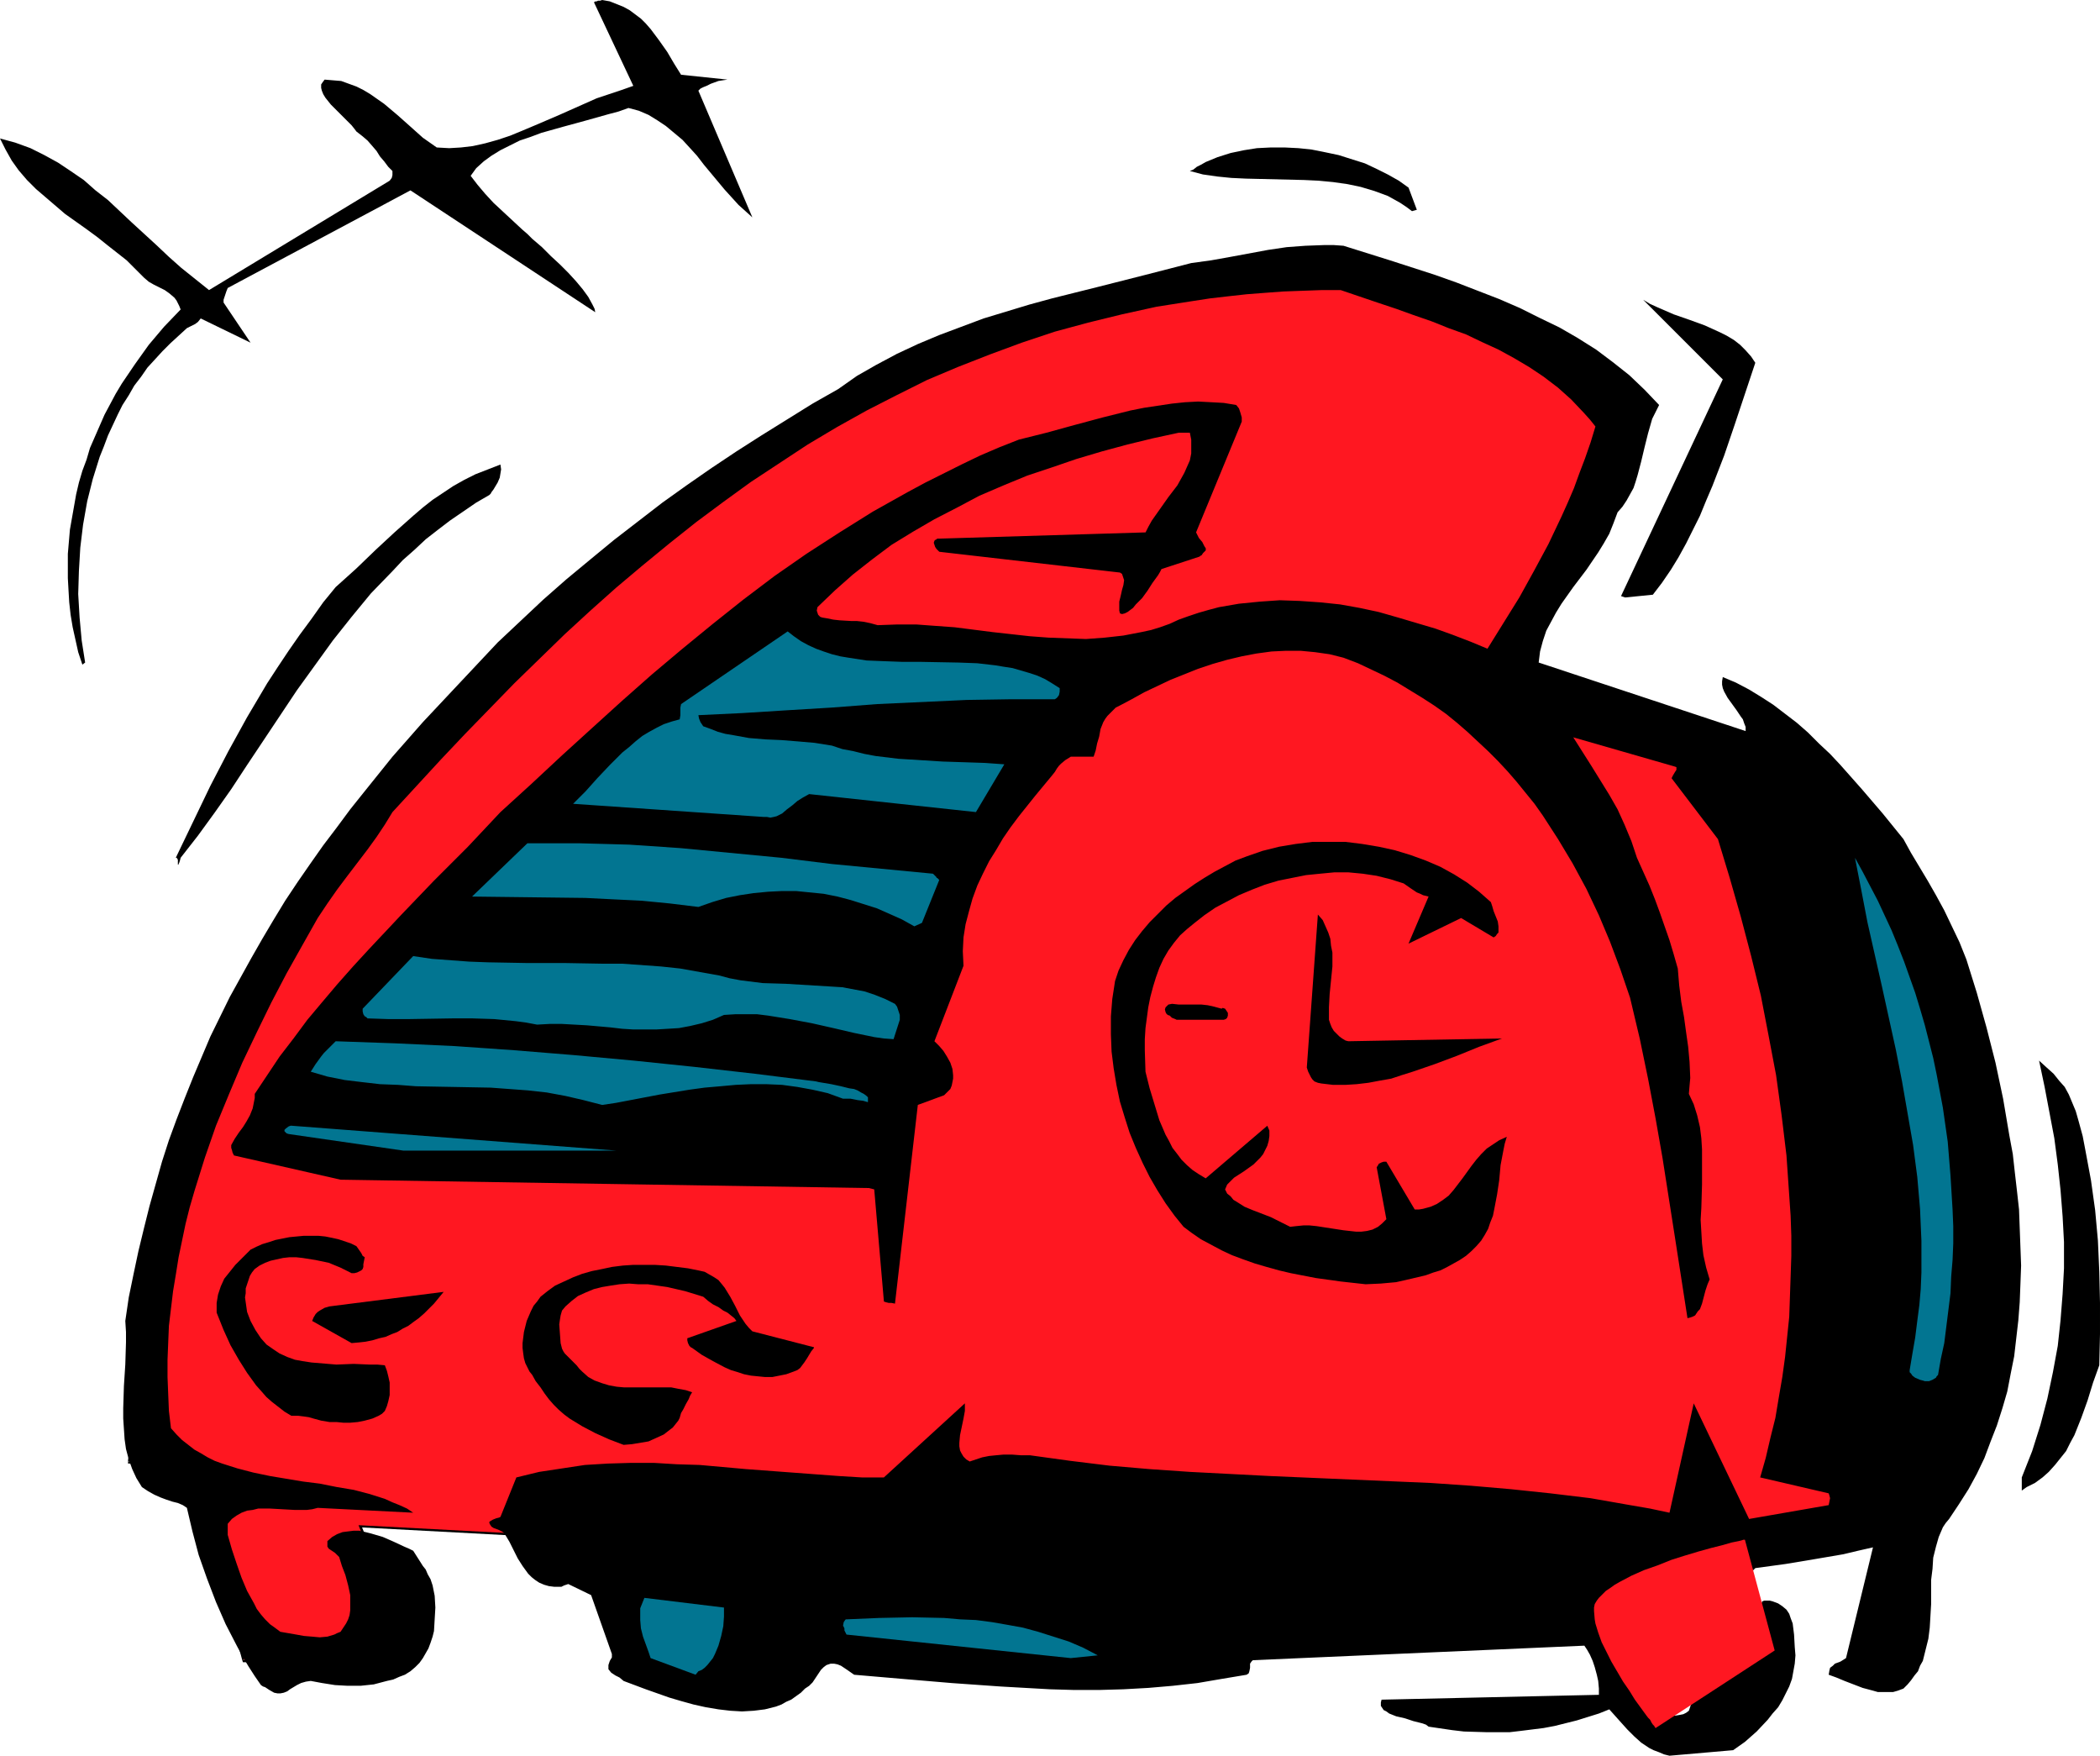 <?xml version="1.0" encoding="UTF-8" standalone="no"?>
<svg
   version="1.0"
   width="129.724mm"
   height="108.432mm"
   id="svg36"
   sodipodi:docname="Clock Radio 2.wmf"
   xmlns:inkscape="http://www.inkscape.org/namespaces/inkscape"
   xmlns:sodipodi="http://sodipodi.sourceforge.net/DTD/sodipodi-0.dtd"
   xmlns="http://www.w3.org/2000/svg"
   xmlns:svg="http://www.w3.org/2000/svg">
  <sodipodi:namedview
     id="namedview36"
     pagecolor="#ffffff"
     bordercolor="#000000"
     borderopacity="0.25"
     inkscape:showpageshadow="2"
     inkscape:pageopacity="0.0"
     inkscape:pagecheckerboard="0"
     inkscape:deskcolor="#d1d1d1"
     inkscape:document-units="mm" />
  <defs
     id="defs1">
    <pattern
       id="WMFhbasepattern"
       patternUnits="userSpaceOnUse"
       width="6"
       height="6"
       x="0"
       y="0" />
  </defs>
  <path
     style="fill:#000000;fill-opacity:1;fill-rule:evenodd;stroke:none"
     d="m 122.331,145.118 -7.595,7.11 -6.787,7.272 -6.787,7.595 -6.464,7.757 -5.818,7.757 -5.494,8.242 -5.171,8.08 -4.848,8.242 -4.525,8.242 -4.202,8.08 -3.878,8.242 -3.555,8.08 -3.394,7.918 -2.909,7.918 -2.909,7.918 -2.424,7.434 -2.424,7.272 -1.939,7.11 -1.939,6.949 -1.616,6.464 -1.454,5.979 -1.293,5.818 -1.131,5.494 -0.808,4.848 -0.808,4.363 -0.646,4.04 -0.485,3.555 -0.323,2.747 -0.323,2.424 -0.323,1.616 -0.162,1.131 v 0.323 h 1.131 v -0.323 l 0.162,-0.808 0.162,-1.939 0.323,-2.101 0.323,-2.909 0.485,-3.394 0.646,-4.04 0.808,-4.525 0.97,-4.848 0.97,-5.494 1.293,-5.656 1.616,-6.141 1.454,-6.464 1.939,-6.787 1.939,-7.11 2.424,-7.434 2.424,-7.434 2.909,-7.434 3.07,-8.08 3.232,-7.918 3.555,-8.08 3.878,-8.242 4.363,-8.08 4.363,-8.242 5.01,-8.242 5.01,-8.08 5.494,-7.918 5.979,-7.918 5.979,-7.595 6.787,-7.595 6.949,-7.434 7.434,-6.949 z"
     id="path1" />
  <path
     style="fill:#000000;fill-opacity:1;fill-rule:evenodd;stroke:none"
     d="m 348.248,71.751 -3.232,-2.424 -3.394,-2.101 -4.04,-1.778 -4.525,-1.454 -5.01,-1.131 -5.171,-0.808 -5.494,-0.646 -5.979,-0.162 -6.302,0.162 -6.464,0.323 -6.787,0.646 -7.272,0.97 -7.272,1.454 -7.595,1.454 -7.595,1.778 -7.918,2.262 -7.918,2.586 -8.242,2.747 -8.242,3.07 -8.403,3.232 -8.242,3.717 -8.565,3.878 -8.403,4.363 -8.565,4.363 -8.403,5.01 -8.403,5.01 -8.403,5.333 -8.242,5.818 -8.242,5.818 -8.08,6.464 -7.918,6.626 -7.595,6.787 0.646,0.808 7.757,-6.949 7.757,-6.626 8.242,-5.979 8.08,-5.979 8.08,-5.818 8.403,-5.333 8.403,-5.01 8.565,-4.848 8.403,-4.525 8.403,-4.202 8.403,-4.04 8.403,-3.555 8.403,-3.394 8.08,-3.07 8.242,-2.747 7.918,-2.586 7.757,-2.262 7.757,-1.778 7.595,-1.454 7.272,-1.454 6.949,-0.97 6.787,-0.646 6.464,-0.323 6.302,-0.162 5.979,0.323 5.333,0.646 5.171,0.646 4.848,1.131 4.363,1.454 4.04,1.778 3.394,2.101 3.07,2.262 z"
     id="path2" />
  <path
     style="fill:#000000;fill-opacity:1;fill-rule:evenodd;stroke:none"
     d="m 381.376,95.668 -0.97,-0.646 0.485,0.485 -0.162,-0.485 h -0.323 -0.485 l -0.485,-0.162 -0.97,-0.162 -0.97,-0.485 -1.454,-0.808 -1.939,-1.131 -2.101,-1.293 -2.586,-1.939 -3.232,-2.262 -3.555,-2.747 -4.202,-3.555 -4.848,-3.878 -5.333,-4.848 -0.646,0.808 5.333,4.686 4.686,4.04 4.202,3.394 3.555,3.07 3.232,2.262 2.747,1.939 2.262,1.454 1.939,1.131 1.454,0.646 1.293,0.485 0.97,0.323 0.646,0.162 h 0.485 0.323 l 0.162,-0.646 0.485,0.323 -0.97,-0.646 z"
     id="path3" />
  <path
     style="fill:#000000;fill-opacity:1;fill-rule:evenodd;stroke:none"
     d="m 350.672,154.491 0.323,0.808 30.381,-59.631 -0.97,-0.485 -30.381,59.631 0.323,0.808 -0.323,-0.808 -0.162,0.646 0.485,0.162 z"
     id="path4" />
  <path
     style="fill:#000000;fill-opacity:1;fill-rule:evenodd;stroke:none"
     d="m 409.171,174.53 -0.485,-0.323 -58.014,-19.715 -0.323,1.131 58.176,19.554 -0.485,-0.323 1.131,-0.323 v -0.162 l -0.485,-0.162 z"
     id="path5" />
  <path
     style="fill:#000000;fill-opacity:1;fill-rule:evenodd;stroke:none"
     d="m 434.542,297.509 v -0.162 l -25.371,-122.817 -1.131,0.323 25.533,122.817 v -0.162 h 0.97 v -0.162 z"
     id="path6" />
  <path
     style="fill:#000000;fill-opacity:1;fill-rule:evenodd;stroke:none"
     d="m 439.551,348.575 v 0 l -5.01,-51.066 h -0.97 l 4.848,51.066 v -0.162 l 1.131,0.162 v 0 z"
     id="path7" />
  <path
     style="fill:#000000;fill-opacity:1;fill-rule:evenodd;stroke:none"
     d="m 435.188,359.887 0.485,-0.323 3.878,-10.989 -1.131,-0.162 -3.717,10.827 0.485,-0.485 v 1.131 h 0.485 v -0.323 z"
     id="path8" />
  <path
     style="fill:#000000;fill-opacity:1;fill-rule:evenodd;stroke:none"
     d="m 334.673,369.906 100.515,-10.019 v -1.131 l -100.515,10.019 z"
     id="path9" />
  <path
     style="fill:#000000;fill-opacity:1;fill-rule:evenodd;stroke:none"
     d="m 84.194,355.685 -0.485,0.808 250.965,13.413 v -1.131 l -250.965,-13.251 -0.485,0.646 0.485,-0.646 -0.808,-0.162 0.323,0.808 z"
     id="path10" />
  <path
     style="fill:#000000;fill-opacity:1;fill-rule:evenodd;stroke:none"
     d="m 95.829,386.874 0.646,-0.808 -12.282,-30.381 -0.97,0.485 12.282,30.381 0.323,-0.646 v 0.97 h 0.808 l -0.162,-0.808 z"
     id="path11" />
  <path
     style="fill:#000000;fill-opacity:1;fill-rule:evenodd;stroke:none"
     d="m 56.56,387.521 0.485,0.485 38.784,-1.131 v -0.97 l -38.784,1.131 0.485,0.323 -0.97,0.162 0.162,0.485 h 0.323 z"
     id="path12" />
  <path
     style="fill:#000000;fill-opacity:1;fill-rule:evenodd;stroke:none"
     d="m 45.086,344.373 -0.323,-0.485 11.797,43.632 0.97,-0.162 -11.635,-43.632 -0.485,-0.485 0.485,0.485 v -0.485 h -0.485 z"
     id="path13" />
  <path
     style="fill:#000000;fill-opacity:1;fill-rule:evenodd;stroke:none"
     d="m 29.896,341.141 0.485,0.485 14.706,2.747 0.323,-1.131 -14.706,-2.586 0.323,0.485 h -1.131 v 0.485 h 0.485 z"
     id="path14" />
  <path
     style="fill:#ff1721;fill-opacity:1;fill-rule:evenodd;stroke:none"
     d="m 30.542,341.141 v 0 -0.323 -0.485 l 0.162,-0.646 v -0.646 l 0.162,-0.97 0.162,-1.131 0.162,-1.131 0.162,-1.293 0.162,-1.616 0.162,-1.616 0.323,-1.778 0.323,-1.939 0.323,-2.101 0.323,-2.101 0.485,-2.262 0.485,-2.424 0.485,-2.586 0.485,-2.586 0.485,-2.747 0.646,-2.909 0.646,-2.909 0.808,-2.909 0.646,-3.232 0.808,-3.232 0.808,-3.232 0.97,-3.394 0.97,-3.394 2.101,-7.11 2.262,-7.272 2.586,-7.595 2.747,-7.595 3.07,-7.918 3.232,-7.918 3.555,-8.242 3.878,-8.08 4.202,-8.242 4.525,-8.08 4.848,-8.242 2.586,-4.04 2.586,-4.04 2.747,-4.04 2.747,-4.04 2.909,-4.04 3.07,-3.878 3.07,-3.878 3.07,-3.878 3.394,-3.717 3.232,-3.717 3.555,-3.717 7.11,-7.272 3.878,-3.555 7.757,-6.787 7.918,-6.626 7.918,-6.141 8.242,-5.979 8.242,-5.656 8.242,-5.494 8.403,-5.01 8.565,-4.848 8.403,-4.525 8.565,-4.363 8.403,-3.878 8.403,-3.717 8.242,-3.232 8.242,-3.07 8.242,-2.747 7.918,-2.586 4.04,-1.131 3.878,-0.97 3.878,-0.97 3.878,-0.97 7.434,-1.616 3.717,-0.646 3.555,-0.485 3.555,-0.646 3.555,-0.323 3.394,-0.485 3.394,-0.323 3.232,-0.162 3.232,-0.162 3.232,-0.162 h 2.909 l 3.07,0.162 2.909,0.162 2.909,0.162 2.747,0.323 2.586,0.485 2.586,0.323 2.424,0.646 2.424,0.485 2.262,0.808 2.101,0.646 2.101,0.808 1.939,0.97 1.778,1.131 1.778,0.97 1.616,1.131 1.454,1.293 2.747,2.424 2.586,2.262 2.424,2.101 2.424,1.939 2.101,1.778 2.101,1.616 1.778,1.454 1.778,1.454 1.616,1.131 1.616,1.131 1.293,0.97 1.293,0.97 1.131,0.646 1.131,0.646 0.97,0.646 0.808,0.485 0.808,0.485 0.646,0.323 0.808,0.323 0.485,0.162 0.808,0.323 0.646,0.162 h 0.485 0.323 v -0.162 h 0.162 L 350.51,155.138 l 58.014,19.554 25.694,122.817 4.848,51.066 -3.878,10.827 -100.515,9.858 -250.965,-13.251 12.12,30.381 -38.784,1.131 -11.797,-43.794 z"
     id="path15" />
  <path
     style="fill:#000000;fill-opacity:1;fill-rule:evenodd;stroke:none"
     d="m 389.779,409.822 14.867,-1.293 2.747,-1.939 2.747,-2.424 2.586,-2.747 1.131,-1.454 1.293,-1.454 0.97,-1.616 0.808,-1.616 0.808,-1.616 0.646,-1.778 0.323,-1.778 0.323,-1.778 0.162,-1.939 -0.162,-1.939 -0.162,-2.909 -0.162,-1.293 -0.162,-1.293 -0.485,-1.293 -0.323,-0.97 -0.646,-0.97 -0.97,-0.808 -0.97,-0.646 -1.293,-0.485 -0.646,-0.162 h -0.646 -0.646 l -0.485,0.162 -0.323,0.808 -0.162,0.97 -0.485,0.808 -0.323,0.485 -0.323,0.323 -0.485,0.323 -0.485,0.323 -1.131,0.323 h -1.131 l -1.131,0.162 h -1.131 l -1.131,0.162 -1.131,0.162 -0.485,0.323 -0.485,0.485 -6.787,19.877 -0.646,0.485 -0.646,0.323 -0.808,0.162 -0.97,0.162 -1.939,0.162 -1.939,0.162 -1.454,-1.293 -1.454,-1.616 -1.131,-1.939 -0.97,-1.939 -0.485,-1.131 -0.485,-2.262 -0.162,-1.293 v -1.131 -1.293 l 0.323,-1.293 0.162,-1.454 0.323,-0.808 0.323,-0.808 0.646,-1.293 0.808,-0.97 0.97,-0.97 0.808,-0.808 0.97,-0.97 0.97,-1.131 0.97,-1.454 1.131,-0.646 1.293,-0.646 2.586,-0.97 2.909,-0.808 3.07,-0.646 2.909,-0.97 2.747,-0.97 1.293,-0.646 1.293,-0.808 1.131,-0.808 0.97,-0.97 7.11,-0.97 6.787,-1.131 6.626,-1.131 3.394,-0.808 3.555,-0.808 -6.302,25.856 -1.293,0.808 -1.293,0.485 -0.485,0.485 -0.646,0.485 -0.162,0.646 -0.162,0.97 1.778,0.646 1.939,0.808 2.101,0.808 2.101,0.808 2.424,0.646 1.131,0.323 h 1.131 1.131 1.293 l 1.131,-0.323 1.293,-0.485 0.97,-0.97 0.808,-0.97 0.808,-1.131 0.808,-0.97 0.485,-1.293 0.646,-1.131 0.646,-2.586 0.646,-2.586 0.323,-2.586 0.162,-2.747 0.162,-2.747 v -2.909 -2.747 l 0.323,-2.586 0.162,-2.586 0.646,-2.586 0.646,-2.262 0.485,-1.131 0.485,-1.131 0.646,-0.97 0.808,-0.97 2.262,-3.394 2.262,-3.555 1.939,-3.555 1.778,-3.717 1.454,-3.878 1.454,-3.717 1.293,-4.04 1.131,-3.878 0.808,-4.202 0.808,-4.04 0.485,-4.202 0.485,-4.202 0.323,-4.202 0.162,-4.202 0.162,-4.363 -0.162,-4.363 -0.162,-4.363 -0.162,-4.363 -0.485,-4.363 -0.485,-4.202 -0.485,-4.363 -0.808,-4.363 -1.454,-8.565 -1.778,-8.403 -2.101,-8.242 -2.262,-8.08 -2.424,-7.757 -1.616,-4.04 -1.778,-3.717 -1.778,-3.717 -1.939,-3.555 -1.939,-3.394 -1.939,-3.232 -1.939,-3.232 -1.778,-3.232 -4.848,-5.979 -4.848,-5.656 -5.01,-5.656 -2.424,-2.586 -2.586,-2.424 -2.586,-2.586 -2.586,-2.262 -2.747,-2.101 -2.747,-2.101 -2.747,-1.778 -2.909,-1.778 -3.07,-1.616 -3.07,-1.293 -0.162,0.97 v 0.808 l 0.162,0.808 0.323,0.808 0.808,1.454 2.101,2.909 0.97,1.454 0.485,0.646 0.323,0.97 0.323,0.808 v 0.97 l -48.318,-15.999 0.323,-2.586 0.646,-2.424 0.808,-2.424 1.131,-2.101 1.131,-2.101 1.293,-2.101 2.747,-3.878 3.07,-4.04 2.747,-4.04 1.293,-2.101 1.293,-2.262 0.97,-2.424 0.97,-2.586 1.131,-1.293 0.97,-1.454 0.808,-1.454 0.808,-1.454 0.485,-1.454 0.485,-1.616 0.808,-3.07 0.808,-3.394 0.808,-3.232 0.97,-3.394 0.808,-1.616 0.808,-1.616 -3.394,-3.555 -3.555,-3.394 -3.878,-3.07 -3.878,-2.909 -4.363,-2.747 -4.202,-2.424 -4.686,-2.262 -4.525,-2.262 -4.848,-2.101 -5.01,-1.939 -5.01,-1.939 -5.01,-1.778 -10.504,-3.394 -10.827,-3.394 -2.262,-0.162 h -2.262 l -4.363,0.162 -4.363,0.323 -4.363,0.646 -4.363,0.808 -4.363,0.808 -4.525,0.808 -4.686,0.646 -10.666,2.747 -10.827,2.747 -10.989,2.747 -5.333,1.454 -5.333,1.616 -5.333,1.616 -5.171,1.939 -5.171,1.939 -5.01,2.101 -4.848,2.262 -4.848,2.586 -4.525,2.586 -4.363,3.07 -5.979,3.394 -5.979,3.717 -5.979,3.717 -5.818,3.717 -5.818,3.878 -5.818,4.04 -5.656,4.04 -5.656,4.363 -5.656,4.363 -5.494,4.525 -5.656,4.686 -5.333,4.686 -5.333,5.01 -5.333,5.01 -5.01,5.333 -5.01,5.333 -7.434,7.918 -7.11,8.08 -6.626,8.242 -3.232,4.04 -3.232,4.363 -3.07,4.04 -3.07,4.363 -2.909,4.202 -2.909,4.363 -2.747,4.525 -2.586,4.363 -2.586,4.525 -5.01,9.05 -4.525,9.211 -4.04,9.534 -1.939,4.848 -1.939,5.01 -1.778,4.848 -1.616,5.01 -1.454,5.171 -1.454,5.171 -1.293,5.171 -1.293,5.333 -1.131,5.333 -1.131,5.494 -0.808,5.494 0.162,2.586 v 2.424 l -0.162,5.171 -0.323,5.01 -0.162,5.171 v 2.424 l 0.162,2.424 0.162,2.424 0.323,2.262 0.646,2.424 0.808,2.262 0.97,2.101 1.293,2.101 1.454,0.97 1.454,0.808 1.454,0.646 1.293,0.485 1.454,0.485 1.293,0.323 1.131,0.485 0.97,0.646 1.293,5.494 1.454,5.494 1.939,5.494 2.101,5.494 2.262,5.171 2.586,5.01 1.293,2.424 1.454,2.424 1.454,2.262 1.454,2.101 0.485,0.323 0.485,0.162 0.97,0.646 1.131,0.646 0.808,0.162 h 0.646 l 0.808,-0.162 0.808,-0.323 0.646,-0.485 0.808,-0.485 0.808,-0.485 0.97,-0.485 1.131,-0.323 1.131,-0.162 2.586,0.485 3.07,0.485 2.909,0.162 h 3.07 l 3.07,-0.323 3.07,-0.808 1.454,-0.323 1.454,-0.646 1.293,-0.485 1.293,-0.808 1.131,-0.97 0.97,-0.97 0.808,-1.131 0.646,-1.131 0.646,-1.131 0.485,-1.293 0.485,-1.454 0.323,-1.293 0.162,-2.747 0.162,-2.747 -0.162,-2.747 -0.485,-2.424 -0.485,-1.454 -0.646,-1.131 -0.485,-1.131 -0.646,-0.808 -1.131,-1.778 -1.131,-1.778 -0.97,-0.485 -1.131,-0.485 -2.424,-1.131 -2.586,-1.131 -2.747,-0.808 -1.293,-0.323 -1.454,-0.323 h -1.293 l -1.293,0.162 -1.293,0.162 -1.293,0.485 -1.131,0.646 -1.131,0.97 v 0.808 0.485 l 0.323,0.485 0.485,0.323 0.485,0.323 0.485,0.323 0.485,0.485 0.485,0.485 0.646,2.101 0.808,2.101 0.646,2.424 0.485,2.262 v 2.424 1.131 l -0.162,1.131 -0.323,0.97 -0.485,0.97 -0.646,0.97 -0.646,0.97 -0.808,0.323 -0.646,0.323 -1.616,0.485 -1.778,0.162 -1.778,-0.162 -1.939,-0.162 -1.778,-0.323 -3.717,-0.646 -1.293,-0.97 -1.131,-0.808 -1.131,-1.131 -0.97,-1.131 -0.97,-1.293 -0.646,-1.293 -1.616,-2.909 -1.293,-3.07 -1.131,-3.232 -1.131,-3.394 -0.97,-3.394 v -2.586 l 0.97,-1.131 1.131,-0.808 1.131,-0.646 1.293,-0.485 1.293,-0.162 1.293,-0.323 h 2.747 l 2.909,0.162 2.909,0.162 h 2.747 l 1.293,-0.162 1.293,-0.323 22.301,1.131 -1.454,-0.97 -1.778,-0.808 -1.616,-0.646 -1.778,-0.808 -3.555,-1.131 -3.717,-0.97 -3.878,-0.646 -4.04,-0.808 -3.878,-0.485 -3.878,-0.646 -3.878,-0.646 -3.878,-0.808 -3.717,-0.97 -3.555,-1.131 -1.778,-0.646 -1.616,-0.808 -1.616,-0.97 -1.454,-0.808 -1.454,-1.131 -1.454,-1.131 -1.293,-1.293 -1.293,-1.454 -0.485,-4.04 -0.162,-3.878 -0.162,-4.04 v -4.04 l 0.162,-4.04 0.162,-3.878 0.485,-4.04 0.485,-4.04 0.646,-3.878 0.646,-4.04 0.808,-3.878 0.808,-3.878 0.97,-3.878 1.131,-3.878 2.424,-7.757 2.586,-7.434 3.07,-7.434 3.07,-7.272 3.394,-7.11 3.394,-6.949 3.555,-6.787 3.717,-6.626 3.555,-6.302 2.262,-3.394 2.262,-3.232 2.424,-3.232 4.686,-6.141 2.101,-2.909 1.939,-2.909 1.778,-2.909 11.312,-12.282 5.656,-5.979 5.818,-5.979 5.656,-5.818 5.979,-5.818 5.818,-5.656 5.979,-5.494 5.979,-5.333 6.141,-5.171 6.302,-5.171 6.302,-5.01 6.302,-4.686 6.464,-4.686 6.626,-4.363 6.626,-4.363 6.787,-4.04 6.949,-3.878 6.949,-3.555 7.11,-3.555 7.272,-3.07 7.434,-2.909 7.434,-2.747 7.757,-2.586 7.757,-2.101 7.918,-1.939 8.08,-1.778 8.242,-1.293 4.202,-0.646 4.202,-0.485 4.363,-0.485 4.202,-0.323 4.363,-0.323 4.363,-0.162 4.525,-0.162 h 4.525 l 8.565,2.909 4.363,1.454 4.04,1.454 4.202,1.454 4.04,1.616 4.04,1.454 3.717,1.778 3.878,1.778 3.555,1.939 3.555,2.101 3.394,2.262 3.394,2.586 3.07,2.747 2.909,3.07 1.454,1.616 1.293,1.616 -1.131,3.717 -1.293,3.717 -1.293,3.394 -1.293,3.555 -1.454,3.394 -1.454,3.232 -3.07,6.464 -3.394,6.302 -3.394,6.141 -3.717,5.979 -3.717,5.979 -3.878,-1.616 -4.202,-1.616 -4.04,-1.454 -4.363,-1.293 -4.363,-1.293 -4.525,-1.293 -4.525,-0.97 -4.525,-0.808 -4.686,-0.485 -4.686,-0.323 -4.686,-0.162 -4.686,0.323 -4.848,0.485 -4.686,0.808 -2.424,0.646 -2.262,0.646 -2.424,0.808 -2.262,0.808 -2.101,0.97 -2.262,0.808 -2.101,0.646 -2.262,0.485 -4.202,0.808 -4.363,0.485 -4.363,0.323 -4.363,-0.162 -4.363,-0.162 -4.363,-0.323 -8.726,-0.97 -8.888,-1.131 -4.525,-0.323 -4.363,-0.323 h -4.525 l -4.525,0.162 -1.778,-0.485 -1.616,-0.323 -1.454,-0.162 h -1.293 l -2.747,-0.162 -1.454,-0.162 -1.616,-0.323 -0.97,-0.162 -0.485,-0.162 -0.485,-0.485 -0.162,-0.485 -0.162,-0.485 0.162,-0.808 4.04,-3.878 4.202,-3.717 4.525,-3.555 4.525,-3.394 5.01,-3.07 5.01,-2.909 5.333,-2.747 5.171,-2.747 5.656,-2.424 5.494,-2.262 5.818,-1.939 5.656,-1.939 5.979,-1.778 5.979,-1.616 5.979,-1.454 5.979,-1.293 h 2.586 l 0.323,1.616 v 1.616 1.616 l -0.323,1.616 -0.646,1.454 -0.646,1.454 -0.808,1.454 -0.808,1.454 -2.101,2.747 -1.939,2.747 -1.939,2.747 -0.808,1.454 -0.646,1.293 -48.157,1.454 h -0.485 l -0.162,0.162 -0.323,0.162 -0.162,0.162 -0.162,0.485 0.162,0.485 0.162,0.485 0.323,0.485 0.323,0.323 0.323,0.323 42.178,4.848 0.485,0.323 0.162,0.485 0.323,0.97 -0.162,1.131 -0.323,1.131 -0.323,1.454 -0.323,1.293 v 1.454 0.646 l 0.162,0.646 0.485,0.162 0.646,-0.162 0.646,-0.323 0.646,-0.485 0.646,-0.485 0.646,-0.808 1.454,-1.454 1.293,-1.778 1.131,-1.778 1.293,-1.778 0.485,-0.808 0.323,-0.646 8.888,-2.909 0.162,-0.162 0.323,-0.162 0.323,-0.485 0.646,-0.646 v -0.485 l -0.323,-0.485 -0.485,-0.97 -0.808,-0.97 -0.323,-0.646 -0.323,-0.646 10.666,-25.856 v -0.97 l -0.323,-1.131 -0.323,-0.97 -0.646,-0.808 -2.909,-0.485 -2.909,-0.162 -3.07,-0.162 -3.07,0.162 -3.07,0.323 -3.232,0.485 -3.232,0.485 -3.232,0.646 -6.464,1.616 -6.626,1.778 -6.464,1.778 -6.464,1.616 -4.525,1.778 -4.525,1.939 -4.363,2.101 -4.202,2.101 -4.202,2.101 -4.202,2.262 -8.08,4.525 -7.757,4.848 -7.757,5.01 -7.434,5.171 -7.272,5.494 -7.11,5.656 -7.11,5.818 -7.11,5.979 -6.949,6.141 -6.949,6.302 -7.11,6.464 -7.11,6.626 -7.272,6.626 -7.595,8.08 -7.918,7.918 -7.595,7.918 -7.595,8.08 -3.717,4.04 -3.717,4.202 -3.555,4.202 -3.394,4.04 -3.232,4.363 -3.232,4.202 -2.909,4.363 -2.909,4.363 v 0.97 l -0.162,0.808 -0.323,1.616 -0.646,1.616 -0.808,1.454 -0.808,1.293 -0.97,1.293 -0.97,1.454 -0.808,1.454 v 0.646 l 0.162,0.485 0.162,0.646 0.323,0.646 24.886,5.656 122.493,1.939 h 0.323 0.485 l 0.646,0.162 0.646,0.162 2.262,26.179 0.485,0.162 0.646,0.162 h 0.646 l 0.808,0.162 5.333,-46.38 6.141,-2.262 0.646,-0.646 0.323,-0.323 0.485,-0.485 0.323,-0.808 0.162,-0.808 0.162,-0.808 v -0.808 l -0.162,-1.454 -0.485,-1.454 -0.808,-1.454 -0.808,-1.293 -0.97,-1.131 -1.131,-1.131 6.787,-17.615 -0.162,-3.394 0.162,-3.232 0.485,-3.07 0.808,-3.07 0.808,-2.909 1.131,-3.07 1.293,-2.747 1.454,-2.909 1.616,-2.586 1.616,-2.747 1.778,-2.586 1.939,-2.586 3.878,-4.848 3.878,-4.686 0.646,-0.808 0.485,-0.808 0.485,-0.646 0.485,-0.485 0.97,-0.808 1.293,-0.808 h 5.333 l 0.485,-1.454 0.323,-1.616 0.485,-1.616 0.323,-1.778 0.646,-1.616 0.485,-0.808 0.485,-0.646 0.646,-0.646 0.646,-0.646 0.646,-0.646 0.97,-0.485 2.747,-1.454 2.909,-1.616 3.07,-1.454 3.07,-1.454 3.232,-1.293 3.232,-1.293 3.394,-1.131 3.394,-0.97 3.394,-0.808 3.394,-0.646 3.555,-0.485 3.394,-0.162 h 3.394 l 3.394,0.323 3.394,0.485 3.232,0.808 3.394,1.293 3.07,1.454 3.07,1.454 3.07,1.616 2.909,1.778 2.909,1.778 2.747,1.778 2.747,1.939 2.586,2.101 2.424,2.101 2.424,2.262 2.424,2.262 2.262,2.262 2.262,2.424 2.101,2.424 2.101,2.586 2.101,2.586 1.939,2.747 3.555,5.494 3.394,5.656 3.232,5.979 2.909,6.141 2.586,6.141 2.424,6.464 2.262,6.626 2.262,9.534 1.939,9.373 1.778,9.373 1.616,9.211 2.909,18.584 2.909,18.746 0.646,-0.162 0.485,-0.162 0.646,-0.323 0.323,-0.485 0.323,-0.485 0.485,-0.485 0.485,-1.293 0.808,-3.07 0.485,-1.454 0.485,-1.131 -0.808,-2.747 -0.646,-2.909 -0.323,-2.747 -0.162,-2.747 -0.162,-2.747 0.162,-2.747 0.162,-5.494 v -5.494 -2.747 l -0.162,-2.586 -0.323,-2.586 -0.646,-2.747 -0.808,-2.586 -1.131,-2.424 0.162,-1.939 0.162,-1.778 -0.162,-3.717 -0.323,-3.555 -0.485,-3.394 -0.485,-3.555 -0.646,-3.555 -0.485,-3.878 -0.323,-3.878 -0.97,-3.394 -0.97,-3.232 -2.262,-6.464 -1.131,-3.07 -1.293,-3.232 -1.454,-3.232 -1.454,-3.232 -1.293,-3.878 -1.616,-3.878 -1.616,-3.555 -1.939,-3.394 -2.101,-3.394 -2.101,-3.394 -4.202,-6.626 23.594,6.787 0.485,0.162 v 0.323 0.323 l -0.323,0.485 -0.485,0.808 -0.162,0.323 -0.162,0.323 10.827,14.221 2.747,9.05 2.586,9.05 2.424,9.211 2.262,9.211 1.778,9.211 1.778,9.373 1.293,9.373 1.131,9.373 0.646,9.373 0.323,4.686 0.162,4.686 v 4.686 l -0.162,4.848 -0.162,4.686 -0.162,4.686 -0.485,4.686 -0.485,4.686 -0.646,4.686 -0.808,4.686 -0.808,4.848 -1.131,4.525 -1.131,4.848 -1.293,4.525 15.998,3.717 0.162,0.485 0.162,0.646 -0.162,0.808 -0.162,0.808 -18.584,3.232 -12.928,-26.987 -5.656,25.533 -4.525,-0.97 -4.686,-0.808 -9.211,-1.616 -9.373,-1.131 -9.211,-0.97 -9.373,-0.808 -9.373,-0.646 -18.746,-0.808 -18.746,-0.808 -9.373,-0.485 -9.373,-0.485 -9.373,-0.646 -9.373,-0.808 -9.211,-1.131 -9.373,-1.293 h -2.101 l -2.101,-0.162 h -1.939 l -1.778,0.162 -1.616,0.162 -1.616,0.323 -1.454,0.485 -1.454,0.485 -0.808,-0.485 -0.646,-0.646 -0.485,-0.808 -0.323,-0.646 -0.162,-0.97 v -0.808 l 0.162,-1.778 0.808,-3.878 0.323,-1.778 v -0.97 -0.808 l -18.907,17.291 h -5.171 l -5.333,-0.323 -10.827,-0.808 -10.827,-0.808 -10.827,-0.97 -5.333,-0.162 -5.333,-0.323 h -5.494 l -5.333,0.162 -5.333,0.323 -5.333,0.808 -5.333,0.808 -5.333,1.293 -3.717,9.211 -0.323,0.162 -0.646,0.162 -0.808,0.323 -0.808,0.485 v 0.323 l 0.162,0.323 0.323,0.485 0.485,0.323 1.293,0.485 0.646,0.323 0.485,0.323 0.323,0.485 0.97,1.616 1.939,3.878 1.131,1.778 1.293,1.778 0.808,0.808 0.808,0.646 0.97,0.646 1.131,0.485 1.131,0.323 1.293,0.162 h 0.97 0.646 l 0.646,-0.323 0.485,-0.162 0.485,-0.162 5.333,2.586 4.848,13.736 v 0.323 0.485 l -0.485,0.808 -0.323,0.97 v 0.485 0.485 l 0.646,0.808 0.97,0.646 0.97,0.485 0.97,0.808 2.586,0.97 2.586,0.97 5.494,1.939 2.747,0.808 2.909,0.808 2.909,0.646 2.909,0.485 2.747,0.323 2.747,0.162 2.747,-0.162 2.586,-0.323 2.586,-0.646 1.293,-0.485 1.131,-0.646 1.131,-0.485 1.131,-0.808 1.131,-0.808 0.97,-0.97 0.97,-0.646 0.808,-0.808 0.97,-1.454 0.97,-1.454 0.646,-0.646 0.646,-0.485 0.97,-0.323 h 0.808 l 0.808,0.162 0.808,0.323 1.454,0.97 1.616,1.131 11.312,0.97 11.474,0.97 11.474,0.808 11.474,0.646 5.656,0.162 h 5.818 l 5.656,-0.162 5.818,-0.323 5.656,-0.485 5.818,-0.646 5.656,-0.97 5.818,-0.97 0.485,-0.323 0.162,-0.485 0.162,-0.808 v -0.97 l 0.323,-0.485 0.323,-0.323 77.406,-3.394 0.646,0.97 0.646,1.131 0.646,1.454 0.485,1.454 0.485,1.778 0.323,1.454 0.162,1.778 v 1.454 l -50.742,1.131 -0.162,0.646 v 0.808 l 0.323,0.485 0.323,0.485 0.646,0.323 0.646,0.485 0.808,0.323 0.808,0.323 2.101,0.485 1.939,0.646 1.939,0.485 0.97,0.323 0.646,0.485 5.494,0.808 2.747,0.323 5.333,0.162 h 2.747 2.586 l 2.747,-0.323 2.586,-0.323 2.586,-0.323 2.586,-0.485 2.586,-0.646 2.586,-0.646 2.586,-0.808 2.586,-0.808 2.424,-0.97 2.747,3.07 1.454,1.616 1.616,1.616 1.616,1.454 1.939,1.293 0.97,0.485 1.293,0.485 1.131,0.485 z"
     id="path16" />
  <path
     style="fill:#027591;fill-opacity:1;fill-rule:evenodd;stroke:none"
     d="m 163.054,390.106 0.808,-0.323 0.646,-0.485 0.646,-0.646 0.646,-0.808 0.646,-0.808 0.485,-0.97 0.808,-1.939 0.646,-2.262 0.485,-2.262 0.162,-2.262 v -2.101 l -18.584,-2.262 -0.323,0.808 -0.323,0.808 -0.323,0.808 v 0.808 1.939 l 0.162,1.939 0.485,1.939 0.646,1.778 0.646,1.778 0.485,1.454 10.504,3.878 z"
     id="path17" />
  <path
     style="fill:#027591;fill-opacity:1;fill-rule:evenodd;stroke:none"
     d="m 249.995,387.036 6.302,-0.646 -3.394,-1.778 -3.394,-1.454 -3.555,-1.131 -3.555,-1.131 -3.555,-0.97 -3.555,-0.646 -3.717,-0.646 -3.717,-0.485 -3.717,-0.162 -3.717,-0.323 -7.434,-0.162 -7.757,0.162 -7.595,0.323 h -0.162 l -0.162,0.162 -0.323,0.485 -0.162,0.808 0.162,0.323 0.162,0.323 v 0.162 0.323 l 0.162,0.323 0.323,0.646 z"
     id="path18" />
  <path
     style="fill:#000000;fill-opacity:1;fill-rule:evenodd;stroke:none"
     d="m 473.164,347.12 1.939,-0.97 1.778,-1.293 1.454,-1.293 1.454,-1.616 1.293,-1.616 1.293,-1.616 0.97,-1.939 0.97,-1.778 1.616,-4.04 1.454,-4.04 1.293,-4.202 1.454,-4.04 0.162,-7.272 v -7.272 l -0.162,-7.272 -0.323,-7.272 -0.646,-7.11 -0.97,-6.949 -1.293,-6.949 -0.646,-3.394 -0.97,-3.555 -0.646,-2.262 -0.808,-1.939 -0.808,-1.939 -0.97,-1.778 -1.293,-1.454 -1.293,-1.616 -1.616,-1.454 -1.778,-1.616 1.293,6.141 1.131,5.979 1.131,5.979 0.808,6.141 0.646,5.979 0.485,6.141 0.323,5.979 v 6.141 l -0.323,5.979 -0.485,6.141 -0.646,5.979 -1.131,6.141 -1.293,6.141 -1.616,6.141 -1.939,6.141 -2.424,6.141 v 3.07 z"
     id="path19" />
  <path
     style="fill:#000000;fill-opacity:1;fill-rule:evenodd;stroke:none"
     d="m 145.601,337.263 1.939,-0.162 1.939,-0.323 1.939,-0.323 1.778,-0.808 1.778,-0.808 1.454,-1.131 0.646,-0.485 0.646,-0.808 0.646,-0.808 0.323,-0.646 0.323,-1.131 0.485,-0.808 0.646,-1.293 0.646,-1.131 0.323,-0.808 0.485,-0.808 -1.454,-0.485 -1.778,-0.323 -1.616,-0.323 h -1.778 -3.717 -3.717 -1.778 l -1.778,-0.162 -1.778,-0.323 -1.616,-0.485 -1.778,-0.646 -1.454,-0.808 -1.454,-1.293 -0.646,-0.646 -0.646,-0.808 -0.97,-0.97 -0.646,-0.646 -0.646,-0.646 -0.485,-0.485 -0.323,-0.485 -0.323,-0.646 -0.162,-0.646 -0.162,-0.646 -0.323,-4.363 0.162,-1.131 0.162,-0.97 0.323,-1.131 0.808,-0.97 1.454,-1.293 1.454,-1.131 1.778,-0.808 1.939,-0.808 1.939,-0.485 1.939,-0.323 2.101,-0.323 2.262,-0.162 2.101,0.162 h 2.262 l 2.262,0.323 2.262,0.323 4.202,0.97 2.101,0.646 2.101,0.646 1.131,0.97 1.131,0.808 1.293,0.646 1.131,0.808 0.97,0.485 0.808,0.646 0.808,0.646 0.485,0.646 -11.474,4.04 v 0.485 l 0.162,0.646 0.323,0.646 0.323,0.323 0.323,0.162 2.262,1.616 2.586,1.454 2.747,1.454 1.454,0.646 1.616,0.485 1.454,0.485 1.616,0.323 1.616,0.162 1.616,0.162 h 1.778 l 1.616,-0.323 1.616,-0.323 1.778,-0.646 0.808,-0.323 0.646,-0.485 0.485,-0.646 0.485,-0.646 0.646,-0.97 0.485,-0.808 0.485,-0.808 0.646,-0.808 v -0.162 l -14.382,-3.717 -0.808,-0.808 -0.808,-0.97 -1.293,-1.939 -1.131,-2.262 -1.131,-2.101 -1.293,-2.101 -0.646,-0.808 -0.808,-0.97 -0.97,-0.646 -1.131,-0.646 -1.131,-0.646 -1.454,-0.323 -2.424,-0.485 -2.586,-0.323 -2.586,-0.323 -2.586,-0.162 h -2.424 -2.586 l -2.424,0.162 -2.586,0.323 -2.262,0.485 -2.424,0.485 -2.262,0.646 -2.101,0.808 -2.101,0.97 -2.101,0.97 -1.778,1.293 -1.616,1.293 -0.808,1.131 -0.808,0.97 -0.646,1.293 -0.485,1.131 -0.485,1.131 -0.323,1.293 -0.323,1.293 -0.162,1.293 -0.162,1.293 v 1.131 l 0.162,1.293 0.162,1.131 0.323,1.131 0.485,0.97 0.485,0.97 0.646,0.808 0.808,1.454 1.131,1.454 0.97,1.454 0.97,1.293 1.131,1.293 1.131,1.131 1.293,1.131 1.293,0.97 2.909,1.778 3.07,1.616 3.232,1.454 z"
     id="path20" />
  <path
     style="fill:#000000;fill-opacity:1;fill-rule:evenodd;stroke:none"
     d="m 76.922,331.93 h 1.616 l 1.616,0.162 h 1.616 l 1.778,-0.162 1.616,-0.323 1.778,-0.485 1.454,-0.646 0.808,-0.485 0.646,-0.646 0.485,-1.131 0.323,-1.131 0.323,-1.454 v -1.454 -1.454 l -0.323,-1.454 -0.323,-1.293 -0.485,-1.293 -1.778,-0.162 h -1.778 l -3.717,-0.162 -4.04,0.162 -3.878,-0.323 -1.939,-0.162 -2.101,-0.323 -1.778,-0.323 -1.778,-0.646 -1.778,-0.808 -1.454,-0.97 -1.616,-1.131 -1.293,-1.454 -0.646,-0.97 -0.646,-0.97 -1.131,-2.101 -0.808,-2.101 -0.323,-2.262 -0.162,-1.131 0.162,-0.97 v -1.131 l 0.323,-0.97 0.323,-0.97 0.323,-0.97 0.485,-0.808 0.646,-0.808 1.131,-0.808 1.293,-0.646 1.293,-0.485 1.454,-0.323 1.454,-0.323 1.454,-0.162 h 1.616 l 1.454,0.162 3.07,0.485 3.07,0.646 2.747,1.131 1.293,0.646 1.293,0.646 h 0.646 l 0.646,-0.162 0.646,-0.323 0.323,-0.162 0.323,-0.323 0.162,-0.485 v -0.646 l 0.162,-0.808 0.162,-0.808 -0.485,-0.323 -0.323,-0.646 -1.131,-1.616 -1.293,-0.646 -1.454,-0.485 -1.454,-0.485 -1.454,-0.323 -1.616,-0.323 -1.616,-0.162 H 72.558 70.942 l -3.394,0.323 -1.616,0.323 -1.616,0.323 -1.454,0.485 -1.616,0.485 -1.454,0.646 -1.293,0.646 -1.778,1.778 -1.778,1.778 -1.293,1.616 -1.293,1.616 -0.808,1.778 -0.646,1.939 -0.162,0.97 -0.162,0.97 v 1.131 1.131 l 1.616,4.04 1.616,3.555 1.939,3.394 1.939,3.07 2.101,2.909 1.293,1.454 1.131,1.293 1.293,1.131 1.454,1.131 1.454,1.131 1.616,0.97 h 1.616 l 1.293,0.162 1.131,0.162 1.131,0.323 1.778,0.485 z"
     id="path21" />
  <path
     style="fill:#027591;fill-opacity:1;fill-rule:evenodd;stroke:none"
     d="m 449.409,322.395 h 0.485 0.485 l 0.808,-0.323 0.808,-0.485 0.162,-0.323 0.323,-0.323 0.646,-3.717 0.808,-3.717 0.485,-3.878 0.485,-3.878 0.485,-3.878 0.162,-3.878 0.323,-3.878 0.162,-3.878 v -4.04 l -0.162,-3.878 -0.485,-7.918 -0.646,-7.918 -1.131,-7.918 -1.454,-7.757 -0.808,-3.878 -1.939,-7.595 -1.131,-3.878 -1.131,-3.717 -2.586,-7.272 -1.454,-3.717 -1.454,-3.555 -3.232,-6.949 -1.778,-3.394 -1.778,-3.394 -1.778,-3.232 1.454,7.434 1.454,7.595 3.394,15.029 3.232,14.706 1.454,7.434 1.293,7.434 1.293,7.434 0.97,7.434 0.646,7.434 0.323,7.434 v 3.717 3.717 l -0.162,3.878 -0.323,3.717 -0.485,3.717 -0.485,3.878 -0.646,3.717 -0.646,3.878 v 0.485 l 0.323,0.323 0.323,0.485 0.646,0.485 1.131,0.485 0.646,0.162 z"
     id="path22" />
  <path
     style="fill:#000000;fill-opacity:1;fill-rule:evenodd;stroke:none"
     d="m 82.093,313.507 1.778,-0.162 1.454,-0.162 1.616,-0.323 1.616,-0.485 1.454,-0.323 1.454,-0.646 1.293,-0.485 1.293,-0.808 1.293,-0.646 1.293,-0.97 1.131,-0.808 1.293,-1.131 2.262,-2.262 2.262,-2.747 -26.664,3.394 -1.131,0.323 -1.131,0.646 -0.485,0.323 -0.485,0.485 -0.485,0.808 -0.323,0.808 z"
     id="path23" />
  <path
     style="fill:#000000;fill-opacity:1;fill-rule:evenodd;stroke:none"
     d="m 318.836,299.771 3.555,-0.162 3.555,-0.323 3.555,-0.808 3.394,-0.808 1.778,-0.646 1.616,-0.485 1.616,-0.808 1.454,-0.808 1.454,-0.808 1.454,-0.97 1.293,-1.131 1.131,-1.131 1.131,-1.293 0.808,-1.293 0.808,-1.454 0.485,-1.454 0.646,-1.616 0.323,-1.616 0.646,-3.394 0.485,-3.232 0.323,-3.555 0.646,-3.394 0.323,-1.616 0.485,-1.616 -1.778,0.808 -1.454,0.97 -1.454,0.97 -1.293,1.293 -1.131,1.293 -1.131,1.454 -2.101,2.909 -2.101,2.747 -1.131,1.293 -1.293,0.97 -1.454,0.97 -1.454,0.646 -1.778,0.485 -0.97,0.162 h -0.97 l -6.626,-11.151 h -0.646 l -0.485,0.162 -0.646,0.323 -0.162,0.323 -0.323,0.485 2.262,12.12 -0.97,0.97 -0.97,0.808 -1.293,0.646 -1.293,0.323 -1.293,0.162 h -1.293 l -1.454,-0.162 -1.454,-0.162 -6.302,-0.97 -1.616,-0.162 h -1.454 l -1.616,0.162 -1.454,0.162 -2.262,-1.131 -2.262,-1.131 -2.101,-0.808 -2.101,-0.808 -1.939,-0.808 -1.778,-1.131 -0.808,-0.485 -0.646,-0.808 -0.808,-0.646 -0.485,-0.97 0.485,-1.131 0.808,-0.808 0.808,-0.808 2.262,-1.454 1.131,-0.808 1.131,-0.808 0.97,-0.97 0.646,-0.646 0.646,-0.808 0.485,-0.97 0.485,-0.97 0.323,-1.131 0.162,-1.131 v -1.293 l -0.485,-1.131 -14.382,12.282 -1.616,-0.97 -1.454,-0.97 -1.293,-1.131 -1.293,-1.293 -0.97,-1.293 -1.131,-1.454 -0.808,-1.616 -0.808,-1.454 -1.454,-3.394 -1.131,-3.717 -1.131,-3.717 -0.97,-3.878 -0.162,-5.01 v -2.586 l 0.162,-2.586 0.323,-2.424 0.323,-2.424 0.485,-2.424 0.646,-2.424 0.646,-2.101 0.808,-2.262 0.97,-2.101 1.131,-1.939 1.293,-1.778 1.454,-1.778 1.616,-1.454 1.778,-1.454 2.262,-1.778 2.586,-1.778 2.747,-1.454 2.747,-1.454 3.07,-1.293 2.909,-1.131 3.232,-0.97 3.232,-0.646 3.232,-0.646 3.232,-0.323 3.394,-0.323 h 3.232 l 3.394,0.323 3.232,0.485 3.232,0.808 3.07,0.97 1.616,1.131 1.454,0.97 0.808,0.323 0.646,0.323 0.646,0.162 0.646,0.162 -4.686,10.989 12.282,-5.979 7.595,4.525 0.485,-0.323 0.323,-0.485 0.323,-0.323 v -0.485 -0.97 l -0.162,-1.131 -0.97,-2.424 -0.323,-1.131 -0.323,-0.97 -2.747,-2.424 -2.747,-2.101 -3.07,-1.939 -3.232,-1.778 -3.394,-1.454 -3.555,-1.293 -3.717,-1.131 -3.717,-0.808 -3.878,-0.646 -3.878,-0.485 h -3.878 -3.878 l -3.878,0.485 -3.878,0.646 -3.878,0.97 -3.717,1.293 -2.586,0.97 -2.424,1.293 -2.424,1.293 -2.424,1.454 -2.262,1.454 -2.262,1.616 -2.262,1.616 -2.101,1.778 -1.939,1.939 -1.939,1.939 -1.778,2.101 -1.616,2.101 -1.454,2.262 -1.293,2.424 -1.131,2.424 -0.808,2.424 -0.646,4.202 -0.323,4.04 v 4.202 l 0.162,4.04 0.485,3.878 0.646,3.878 0.808,3.878 1.131,3.717 1.131,3.555 1.454,3.555 1.616,3.555 1.616,3.232 1.778,3.07 1.939,3.07 2.101,2.909 2.101,2.586 1.939,1.454 2.101,1.454 2.424,1.293 2.424,1.293 2.424,1.131 2.586,0.97 2.747,0.97 2.747,0.808 2.909,0.808 2.747,0.646 5.818,1.131 5.818,0.808 z"
     id="path24" />
  <path
     style="fill:#027591;fill-opacity:1;fill-rule:evenodd;stroke:none"
     d="m 94.213,268.582 h 49.773 l -75.952,-5.818 h -0.162 l -0.485,0.162 -0.646,0.485 -0.323,0.323 v 0.323 l 0.323,0.323 0.162,0.162 0.485,0.162 z"
     id="path25" />
  <path
     style="fill:#027591;fill-opacity:1;fill-rule:evenodd;stroke:none"
     d="m 140.592,257.916 3.232,-0.485 3.394,-0.646 6.787,-1.293 6.949,-1.131 3.555,-0.485 3.717,-0.323 3.555,-0.323 3.555,-0.162 h 3.555 l 3.717,0.162 3.555,0.485 3.555,0.646 3.555,0.808 3.555,1.293 h 1.778 l 1.616,0.323 1.293,0.162 1.131,0.323 v -0.646 -0.485 l -0.323,-0.323 -0.646,-0.485 -0.646,-0.323 -0.808,-0.485 -0.808,-0.323 -1.131,-0.162 -1.939,-0.485 -2.262,-0.485 -1.939,-0.323 -0.97,-0.162 -0.646,-0.162 -14.221,-1.778 -14.221,-1.616 -14.059,-1.454 -14.059,-1.293 -13.898,-1.131 -13.898,-0.97 -13.898,-0.646 -13.898,-0.485 -1.131,1.131 -0.808,0.808 -0.808,0.808 -0.646,0.808 -1.293,1.778 -1.131,1.778 3.878,1.131 4.04,0.808 4.04,0.485 4.202,0.485 4.202,0.162 4.202,0.323 8.726,0.162 8.726,0.162 4.363,0.323 4.363,0.323 4.363,0.485 4.363,0.808 4.202,0.97 z"
     id="path26" />
  <path
     style="fill:#000000;fill-opacity:1;fill-rule:evenodd;stroke:none"
     d="m 308.494,252.907 2.747,0.323 h 2.909 l 2.586,-0.162 2.747,-0.323 2.586,-0.485 2.747,-0.485 2.424,-0.808 2.586,-0.808 5.171,-1.778 5.171,-1.939 5.171,-2.101 5.333,-1.939 -35.875,0.646 -0.646,-0.162 -0.808,-0.485 -0.646,-0.485 -0.646,-0.646 -0.646,-0.646 -0.485,-0.808 -0.323,-0.808 -0.323,-0.97 v -1.454 -1.454 l 0.162,-3.07 0.323,-3.232 0.323,-3.232 v -3.232 l -0.323,-1.616 -0.162,-1.616 -0.485,-1.454 -0.646,-1.454 -0.646,-1.454 -1.131,-1.293 -2.586,35.714 0.162,0.485 0.162,0.485 0.646,1.293 0.323,0.485 0.485,0.485 0.808,0.323 z"
     id="path27" />
  <path
     style="fill:#027591;fill-opacity:1;fill-rule:evenodd;stroke:none"
     d="m 208.625,242.564 1.454,-4.525 v -1.131 l -0.323,-0.97 -0.323,-0.97 -0.485,-0.646 -2.262,-1.131 -2.424,-0.97 -2.424,-0.808 -2.586,-0.485 -2.586,-0.485 -2.586,-0.162 -5.333,-0.323 -5.333,-0.323 -5.333,-0.162 -2.586,-0.323 -2.586,-0.323 -2.586,-0.485 -2.424,-0.646 -4.525,-0.808 -4.525,-0.808 -4.525,-0.485 -4.525,-0.323 -4.525,-0.323 h -4.525 l -9.05,-0.162 h -8.888 l -8.888,-0.162 -4.363,-0.162 -4.363,-0.323 -4.363,-0.323 -4.363,-0.646 -11.797,12.282 v 0.646 l 0.162,0.646 0.323,0.485 0.323,0.162 0.323,0.323 4.848,0.162 h 4.848 l 10.019,-0.162 h 4.848 l 5.01,0.162 5.01,0.485 2.424,0.323 2.586,0.485 2.909,-0.162 h 2.909 l 5.818,0.323 5.494,0.485 2.747,0.323 2.586,0.162 h 2.747 2.586 l 2.747,-0.162 2.586,-0.162 2.586,-0.485 2.747,-0.646 2.586,-0.808 2.586,-1.131 2.586,-0.162 h 2.586 2.586 l 2.586,0.323 5.01,0.808 5.171,0.97 5.01,1.131 4.848,1.131 4.686,0.97 2.262,0.323 z"
     id="path28" />
  <path
     style="fill:#000000;fill-opacity:1;fill-rule:evenodd;stroke:none"
     d="m 275.204,238.039 h 10.019 0.485 l 0.485,-0.162 0.162,-0.162 0.162,-0.162 0.162,-0.485 v -0.646 l -0.323,-0.485 -0.323,-0.485 -0.485,-0.162 h -0.162 l -0.162,0.162 -1.778,-0.485 -1.454,-0.323 -1.454,-0.162 h -1.454 -3.878 l -1.454,-0.162 h -0.162 l -0.808,0.162 -0.323,0.323 -0.323,0.323 -0.162,0.485 0.162,0.646 0.162,0.323 0.323,0.323 0.485,0.162 0.485,0.485 0.808,0.323 0.323,0.162 z"
     id="path29" />
  <path
     style="fill:#027591;fill-opacity:1;fill-rule:evenodd;stroke:none"
     d="m 215.251,215.415 4.04,-10.019 v 0 l -0.323,-0.323 -0.162,-0.162 h -0.162 v -0.162 l -0.162,-0.162 -0.162,-0.162 -0.485,-0.485 -11.797,-1.131 -11.797,-1.131 -11.797,-1.454 -11.797,-1.131 -11.797,-1.131 -11.958,-0.808 -5.818,-0.162 -5.979,-0.162 h -5.979 -5.979 l -12.928,12.443 13.251,0.162 13.251,0.162 6.464,0.323 6.626,0.323 6.626,0.646 6.626,0.808 3.232,-1.131 3.232,-0.97 3.232,-0.646 3.232,-0.485 3.394,-0.323 3.232,-0.162 h 3.232 l 3.232,0.323 3.232,0.323 3.232,0.646 3.07,0.808 3.07,0.97 3.07,0.97 2.909,1.293 2.909,1.293 2.909,1.616 z"
     id="path30" />
  <path
     style="fill:#000000;fill-opacity:1;fill-rule:evenodd;stroke:none"
     d="m 42.178,200.224 4.04,-5.171 3.878,-5.333 3.878,-5.494 3.717,-5.656 7.757,-11.635 3.878,-5.818 4.202,-5.818 4.202,-5.818 4.363,-5.494 4.525,-5.494 5.01,-5.171 2.424,-2.586 2.747,-2.424 2.586,-2.424 2.909,-2.262 2.747,-2.101 3.07,-2.101 3.07,-2.101 3.07,-1.778 0.323,-0.323 0.162,-0.323 0.485,-0.646 0.485,-0.808 0.485,-0.808 0.485,-1.131 0.162,-0.97 0.162,-0.97 -0.162,-1.131 -2.909,1.131 -2.909,1.131 -2.586,1.293 -2.586,1.454 -2.424,1.616 -2.424,1.616 -2.262,1.778 -2.262,1.939 -4.363,3.878 -4.363,4.04 -4.525,4.363 -4.848,4.363 -2.909,3.555 -2.747,3.878 -2.747,3.717 -2.586,3.717 -2.586,3.878 -2.424,3.717 -4.686,7.918 -4.363,7.918 -4.202,8.08 -4.04,8.403 -4.04,8.403 h 0.162 l 0.162,0.162 0.162,0.323 v 0.97 0.162 h 0.162 v -0.162 l 0.162,-0.323 0.162,-0.485 z"
     id="path31" />
  <path
     style="fill:#027591;fill-opacity:1;fill-rule:evenodd;stroke:none"
     d="m 178.245,190.69 h 0.808 l 0.808,0.162 0.808,-0.162 0.646,-0.162 1.293,-0.646 1.131,-0.97 1.293,-0.97 1.131,-0.97 1.293,-0.808 1.454,-0.808 38.946,4.202 6.626,-11.151 -4.525,-0.323 -4.848,-0.162 -5.01,-0.162 -5.171,-0.323 -5.171,-0.323 -5.333,-0.646 -2.586,-0.485 -2.586,-0.646 -2.586,-0.485 -2.424,-0.808 -4.04,-0.646 -3.717,-0.323 -4.04,-0.323 -3.717,-0.162 -3.878,-0.323 -3.555,-0.646 -1.939,-0.323 -1.778,-0.485 -1.616,-0.646 -1.778,-0.646 -0.323,-0.485 -0.323,-0.485 -0.323,-0.808 -0.162,-0.808 10.181,-0.485 10.342,-0.646 10.666,-0.646 10.504,-0.808 10.504,-0.485 10.504,-0.485 10.342,-0.162 h 5.171 5.01 l 0.485,-0.323 0.485,-0.646 0.162,-0.808 v -0.808 l -1.778,-1.131 -1.616,-0.97 -1.778,-0.808 -1.939,-0.646 -3.878,-1.131 -2.101,-0.323 -1.939,-0.323 -4.202,-0.485 -4.363,-0.162 -8.726,-0.162 h -4.363 l -4.363,-0.162 -4.04,-0.162 -4.202,-0.646 -1.939,-0.323 -1.939,-0.485 -1.939,-0.646 -1.778,-0.646 -1.778,-0.808 -1.778,-0.97 -1.616,-1.131 -1.454,-1.131 -24.886,16.968 -0.162,0.808 v 1.778 l -0.162,0.97 -1.778,0.485 -1.939,0.646 -1.616,0.808 -1.778,0.97 -1.616,0.97 -1.616,1.293 -1.454,1.293 -1.616,1.293 -2.909,2.909 -2.909,3.07 -2.747,3.07 -2.909,2.909 z"
     id="path32" />
  <path
     style="fill:#000000;fill-opacity:1;fill-rule:evenodd;stroke:none"
     d="m 19.877,154.653 -0.808,-5.171 -0.485,-5.333 -0.323,-5.494 0.162,-5.333 0.323,-5.494 0.646,-5.333 0.97,-5.494 1.293,-5.171 0.808,-2.586 0.808,-2.586 0.97,-2.424 0.97,-2.586 1.131,-2.424 1.131,-2.424 1.131,-2.262 1.454,-2.262 1.293,-2.262 1.616,-2.101 1.454,-2.101 1.778,-1.939 1.778,-1.939 1.778,-1.778 1.939,-1.778 1.939,-1.778 0.97,-0.485 0.97,-0.485 0.646,-0.485 0.646,-0.808 11.635,5.656 -6.302,-9.373 v -0.323 -0.323 l 0.323,-0.97 0.323,-0.97 0.323,-0.808 42.662,-22.786 43.147,28.442 -0.162,-0.808 -0.485,-0.97 -0.97,-1.778 -1.293,-1.778 -1.616,-1.939 -1.778,-1.939 -1.939,-1.939 -2.101,-1.939 -2.101,-2.101 -2.262,-1.939 -1.131,-1.131 -1.131,-0.97 -4.525,-4.202 -2.262,-2.101 -1.939,-2.101 -1.778,-2.101 -1.616,-2.101 1.293,-1.778 1.778,-1.616 1.778,-1.293 2.101,-1.293 2.262,-1.131 2.262,-1.131 2.424,-0.808 2.586,-0.97 5.171,-1.454 5.333,-1.454 5.171,-1.454 2.424,-0.646 2.262,-0.808 2.424,0.646 2.262,0.97 2.101,1.293 1.939,1.293 1.939,1.616 1.939,1.616 1.778,1.939 1.616,1.778 1.616,2.101 3.232,3.878 1.616,1.939 1.616,1.778 1.616,1.778 1.616,1.454 1.616,1.454 -12.605,-29.573 0.485,-0.485 0.646,-0.323 0.808,-0.323 0.97,-0.485 1.778,-0.646 2.101,-0.323 -10.827,-1.131 -1.616,-2.586 -1.616,-2.747 -1.939,-2.747 -1.939,-2.586 -1.131,-1.293 -1.131,-1.131 -1.293,-0.97 -1.293,-0.97 -1.454,-0.808 -1.616,-0.646 -1.616,-0.646 L 140.592,0 l -0.485,0.162 h -0.485 l -0.323,0.162 h -0.323 l -0.162,0.162 h -0.162 l 9.211,19.554 -2.747,0.97 -2.909,0.97 -2.909,0.97 -2.909,1.293 -5.818,2.586 -5.656,2.424 -3.07,1.293 -2.747,1.131 -2.909,0.97 -2.909,0.808 -2.909,0.646 -2.747,0.323 -2.747,0.162 -2.909,-0.162 L 100.353,33.29 98.737,32.159 95.667,29.412 94.213,28.119 92.758,26.826 89.688,24.24 88.072,23.109 86.456,21.978 84.84,21.008 83.224,20.2 81.446,19.554 79.669,18.907 77.73,18.746 75.79,18.584 l -0.485,0.646 -0.323,0.485 v 0.808 l 0.162,0.646 0.323,0.808 0.485,0.808 0.646,0.808 0.646,0.808 1.616,1.616 1.616,1.616 1.616,1.616 0.646,0.808 0.485,0.646 1.454,1.131 1.131,0.97 1.131,1.293 0.97,1.131 0.808,1.293 0.97,1.131 0.97,1.293 0.97,0.97 v 0.485 0.485 l -0.162,0.646 -0.485,0.646 L 48.803,67.711 45.571,65.125 42.339,62.54 39.43,59.954 36.522,57.207 30.704,51.874 25.21,46.703 22.301,44.44 19.554,42.016 16.483,39.916 13.574,37.976 10.342,36.199 7.11,34.583 3.555,33.29 0,32.32 l 1.293,2.586 1.454,2.586 1.616,2.262 1.939,2.262 2.101,2.101 2.262,1.939 4.525,3.878 5.01,3.555 2.424,1.778 2.424,1.939 2.262,1.778 2.262,1.778 2.101,2.101 1.939,1.939 1.131,0.97 1.131,0.646 2.586,1.293 1.131,0.808 1.131,0.97 0.485,0.646 0.323,0.646 0.323,0.646 0.323,0.808 -3.878,4.04 -3.555,4.202 -3.232,4.525 -3.07,4.525 -1.454,2.424 -1.293,2.424 -1.293,2.424 -1.131,2.586 -1.131,2.586 -1.131,2.586 -0.808,2.747 -0.97,2.586 -0.808,2.747 -0.646,2.747 -0.485,2.747 -0.485,2.747 -0.485,2.747 -0.485,5.656 v 2.747 2.909 l 0.162,2.909 0.162,2.747 0.323,2.909 0.485,2.909 0.646,2.909 0.646,2.909 0.97,2.909 z"
     id="path33" />
  <path
     style="fill:#000000;fill-opacity:1;fill-rule:evenodd;stroke:none"
     d="m 379.436,139.462 6.464,-0.646 2.101,-2.747 2.101,-3.07 1.778,-2.909 1.778,-3.232 1.616,-3.232 1.616,-3.232 1.454,-3.555 1.454,-3.394 2.747,-7.11 2.424,-7.11 2.424,-7.272 2.424,-7.272 -0.97,-1.454 -1.293,-1.454 -1.293,-1.293 -1.454,-1.131 -1.616,-0.97 -1.616,-0.808 -3.555,-1.616 -3.555,-1.293 -3.717,-1.293 -3.717,-1.616 -1.778,-0.808 -1.616,-0.97 18.584,18.584 -23.755,50.581 z"
     id="path34" />
  <path
     style="fill:#000000;fill-opacity:1;fill-rule:evenodd;stroke:none"
     d="m 330.795,48.965 -1.939,-5.171 -2.262,-1.616 -2.586,-1.454 -2.586,-1.293 -2.747,-1.293 -3.07,-0.97 -3.07,-0.97 -3.07,-0.646 -3.232,-0.646 -3.07,-0.323 -3.232,-0.162 h -3.232 l -3.232,0.162 -3.07,0.485 -3.07,0.646 -3.07,0.97 -2.747,1.131 -1.131,0.646 -0.97,0.485 -0.808,0.646 -0.808,0.323 3.07,0.808 3.394,0.485 3.232,0.323 3.394,0.162 6.787,0.162 6.787,0.162 3.394,0.162 3.394,0.323 3.394,0.485 3.07,0.646 3.232,0.97 3.07,1.131 1.454,0.808 1.454,0.808 1.454,0.97 1.293,0.97 z"
     id="path35" />
  <path
     style="fill:#ff1721;fill-opacity:1;fill-rule:evenodd;stroke:none"
     d="m 386.547,403.358 v 0 l -0.162,-0.162 -0.162,-0.323 -0.323,-0.323 -0.323,-0.485 -0.323,-0.646 -0.485,-0.485 -0.485,-0.646 -1.293,-1.778 -1.293,-1.778 -1.293,-2.101 -1.454,-2.101 -2.747,-4.686 -1.131,-2.262 -1.131,-2.262 -0.808,-2.262 -0.646,-2.101 -0.162,-0.97 -0.162,-1.939 v -0.808 l 0.162,-0.808 0.485,-0.808 0.485,-0.646 0.808,-0.808 0.808,-0.808 0.97,-0.646 1.131,-0.808 1.131,-0.646 2.747,-1.454 2.909,-1.293 3.232,-1.131 3.232,-1.293 3.07,-0.97 3.232,-0.97 2.909,-0.808 1.293,-0.323 1.293,-0.323 1.131,-0.323 1.131,-0.323 0.808,-0.162 0.808,-0.162 0.646,-0.162 0.485,-0.162 h 0.162 0.162 l 6.949,25.856 z"
     id="path36" />
</svg>
